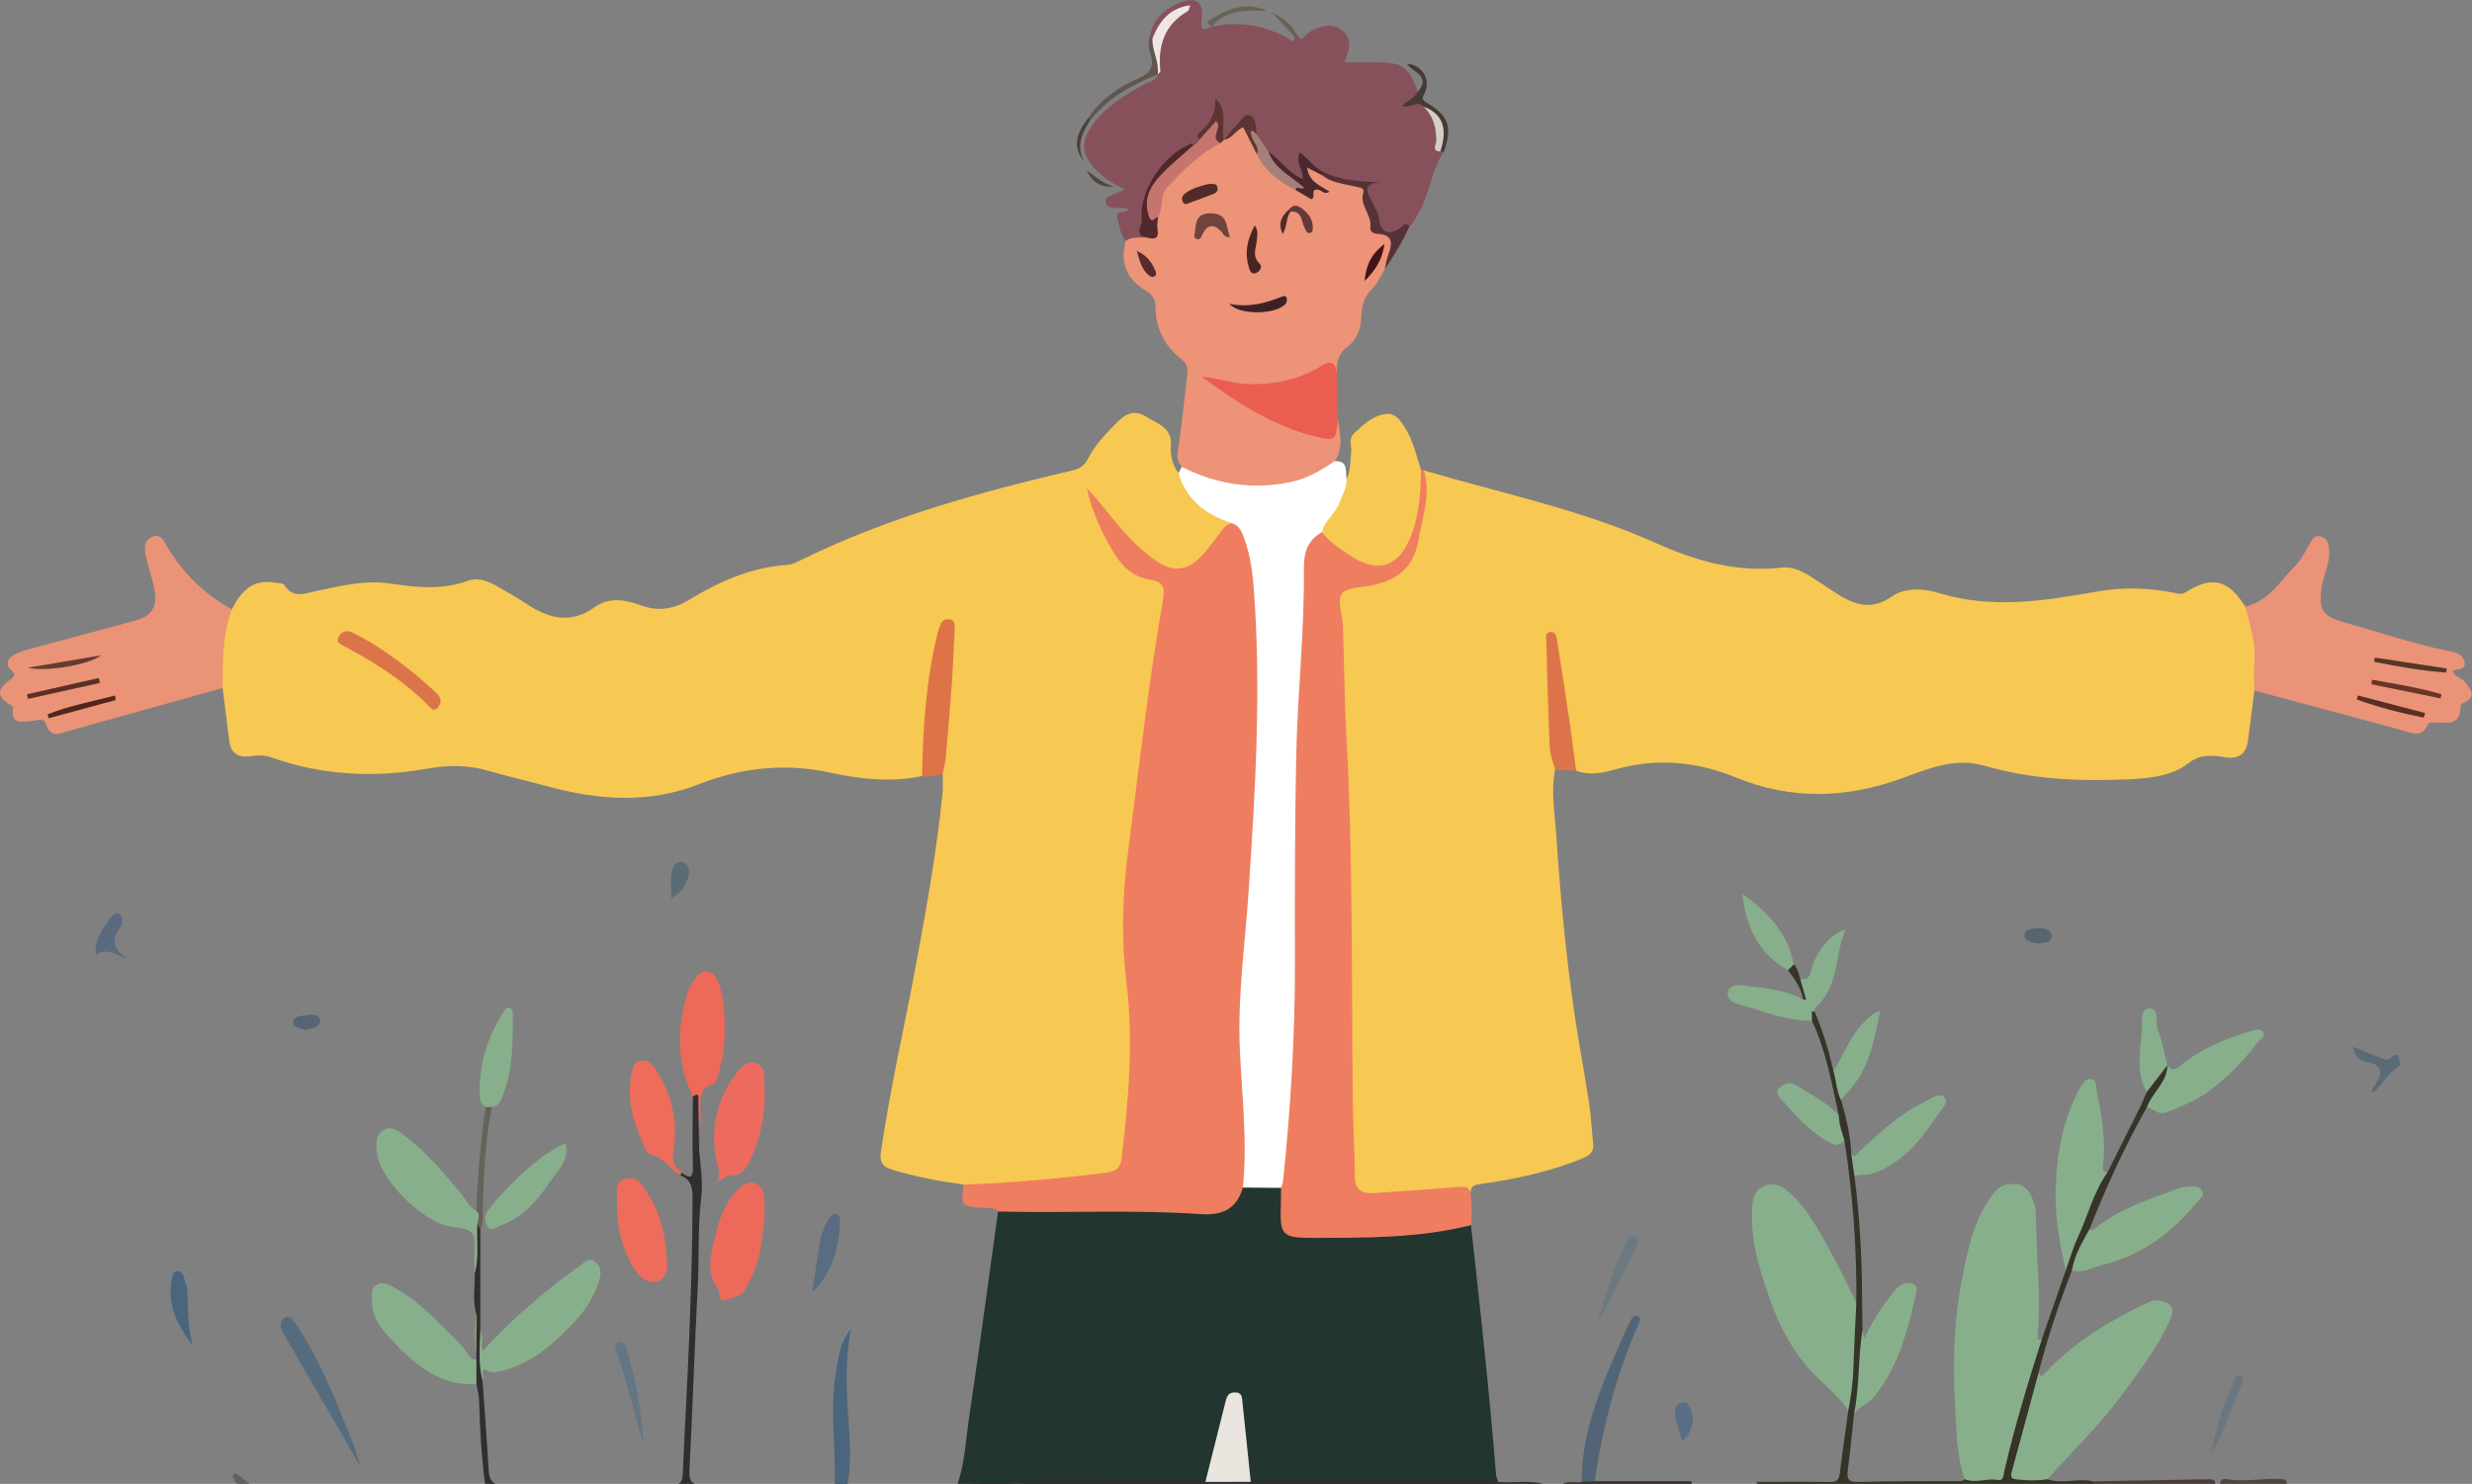 <svg xmlns="http://www.w3.org/2000/svg" width="583" height="350" viewBox="0 0 583 350" fill="none"><rect x="0" y="0" width="583" height="350" fill="#808080" stroke="none"/><g clip-path="url(#clip0_2011_37)"><path d="M227.249 279.404C221.566 278.632 215.958 277.583 210.448 275.902C207.952 275.141 207.421 273.964 207.769 271.597C209.999 256.351 213.487 241.342 216.279 226.204C218.669 213.246 220.967 200.273 222.28 187.151C222.431 185.647 222.318 184.119 222.325 182.6C221.461 181.476 221.601 180.17 221.726 178.901C222.601 170.099 222.789 161.245 223.708 152.446C223.834 151.244 224.222 149.948 223.363 148.749C222.17 149.514 222.295 150.78 222 151.836C219.564 160.551 219.516 169.56 218.734 178.476C218.594 180.085 218.805 181.778 217.476 183.06C210.205 184.578 202.875 183.799 195.849 182.26C185.081 179.902 174.797 181.081 164.837 184.973C152.844 189.658 141.009 188.714 129.021 185.45C124.39 184.188 119.707 183.117 115.096 181.786C110.365 180.42 105.649 180.425 100.856 181.284C88.282 183.537 75.898 182.917 63.805 178.591C62.166 178.004 60.535 178.199 58.938 178.394C55.826 178.774 54.358 177.445 54.022 174.445C53.569 170.386 53.01 166.34 52.496 162.287C49.985 157.271 51.17 147.193 54.681 143.714C56.773 139.575 59.53 136.493 64.792 137.43C65.584 137.57 66.779 137.525 67.08 138.007C69.117 141.264 71.906 139.967 74.565 139.415C80.193 138.247 85.924 136.793 91.602 137.595C97.949 138.491 103.978 139.303 110.283 137.003C113.919 135.676 117.234 138.366 120.404 140.107C122.042 141.006 123.586 142.085 125.18 143.07C130.161 146.149 135.09 146.926 140.23 143.227C143.613 140.789 147.464 141.429 151.035 142.747C155.129 144.258 158.735 143.746 162.401 141.538C169.573 137.215 177.088 133.788 185.653 133.246C186.878 133.169 188.108 132.492 189.256 131.93C209.581 121.969 231.246 116.04 253.164 110.902C254.883 110.5 255.828 109.673 256.555 108.257C258.341 104.77 261.04 102.011 263.787 99.281C265.668 97.41 267.801 96.731 270.121 98.184C272.777 99.848 276.451 100.784 276.145 105.025C275.972 107.453 276.509 109.628 277.937 111.594C279.059 111.951 279.528 112.933 280.019 113.847C281.911 117.384 284.56 119.999 288.466 121.312C289.657 121.712 291.423 122.077 290.639 124.162C288.536 126.83 286.594 129.63 284.196 132.045C280.483 135.784 276.699 136.288 272.178 133.306C265.608 128.975 260.729 123.066 256.83 116.312C259.01 119.901 260.456 123.875 262.483 127.569C264.581 131.393 267.315 134.33 271.732 135.639C275.336 136.708 275.93 138.092 275.281 142.465C272.69 159.931 270.372 177.437 267.919 194.923C265.779 210.184 266.17 225.472 267.698 240.75C268.806 251.815 266.991 262.677 265.541 273.562C265.185 276.232 263.203 277.416 260.614 277.806C254.58 278.717 248.509 279.324 242.432 279.814C239.748 280.031 237.054 280.111 234.366 280.388C231.958 280.638 229.424 281.125 227.254 279.399L227.249 279.404Z" fill="#F7C852"></path><path d="M366.748 181.623C365.741 186.721 366.686 191.821 367.024 196.869C367.921 210.264 369.136 223.647 371.008 236.949C372.098 244.694 373.584 252.382 374.764 260.115C375.258 263.339 375.408 266.616 375.737 269.866C375.95 271.964 374.521 272.713 372.928 273.357C365.383 276.402 357.497 278.115 349.473 279.227C348.072 279.422 346.902 279.527 346.81 281.253C339.813 281.792 332.799 282.059 325.803 282.641C320.328 283.096 318.446 281.178 318.246 275.583C317.667 259.475 317.203 243.361 317.562 227.243C317.885 212.749 317.156 198.278 316.649 183.816C316.186 170.531 315.94 157.221 314.915 143.954C314.62 140.125 315.697 138.629 319.356 137.507C320.478 137.163 321.624 136.86 322.781 136.733C329.973 135.941 332.737 131.073 334.077 124.777C335.05 120.211 335.278 115.565 335.769 110.947C354.051 116.337 372.875 120.186 390.321 128.006C399.998 132.345 409.588 135.087 420.172 133.881C422.651 133.599 424.768 134.59 426.785 135.836C428.577 136.945 430.321 138.132 432.077 139.296C436.508 142.225 440.765 144.456 446.15 140.719C449.31 138.526 453.655 138.764 457.126 139.838C469.742 143.739 482.159 141.726 494.638 139.518C500.709 138.444 506.768 138.616 512.797 139.833C513.719 140.02 514.501 140.31 515.451 139.708C521.698 135.746 525.527 136.691 529.534 143.097C531.546 144.214 531.809 146.367 532.175 148.215C533.147 153.108 533.921 158.071 531.686 162.889C531.18 166.822 530.679 170.756 530.168 174.69C529.752 177.877 527.897 179.126 524.77 178.629C524.307 178.556 523.85 178.431 523.384 178.394C520.816 178.192 518.676 178.034 516.143 180.01C512.148 183.122 506.828 183.602 501.764 183.821C490.368 184.321 479.059 183.839 468.003 180.617C461.105 178.606 454.823 181.291 448.586 183.569C435.513 188.342 422.475 188.722 409.515 183.429C400.311 179.67 391.075 178.724 381.375 181.374C378.335 182.203 374.985 183.1 371.712 181.766C370.171 180.24 370.068 178.204 369.81 176.251C368.77 168.406 367.315 160.628 365.914 152.825C366.57 161.283 366.365 169.772 367.104 178.219C367.207 179.381 367.45 180.544 366.753 181.618L366.748 181.623Z" fill="#F7C852"></path><path d="M346.917 288.98C349.097 308.592 351.24 328.209 352.841 347.88C352.886 348.445 353.157 348.992 353.325 349.549C352.59 350.323 351.618 350.238 350.693 350.23C332.353 350.083 314.011 350.623 295.681 350.153C293.959 349.659 293.907 348.135 293.686 346.781C293.03 342.74 292.646 338.664 292.28 334.588C292.157 333.226 292.205 331.808 291.175 330.679C289.722 331.321 289.837 332.634 289.529 333.686C288.344 337.727 287.416 341.838 286.334 345.907C285.921 347.466 285.672 349.159 284.041 350.081C275.99 350.737 267.924 350.013 259.87 350.398C253.227 350.715 246.557 350.101 239.924 350.902L239.643 350.957L239.36 350.922C236.376 350.418 233.396 350.46 230.389 350.777C228.848 350.94 227.144 351.549 225.813 350.083C227.603 344.898 227.788 339.421 228.592 334.073C231.006 317.991 233.138 301.866 235.381 285.756C236.428 284.317 238.022 284.4 239.515 284.372C243.016 284.31 246.517 284.235 250.005 284.797C254.914 285.591 259.772 284.307 264.676 284.247C270.768 284.172 276.792 285.009 282.866 285.092C286.66 285.144 289.812 284.567 291.531 280.758C291.767 280.236 292.268 279.861 292.754 279.524C295.821 278.368 298.883 278.226 301.928 279.599C303.759 281.525 303.243 283.985 303.296 286.25C303.366 289.198 304.824 290.521 307.623 290.571C319.195 290.776 330.76 290.804 342.204 288.676C343.792 288.381 345.411 287.787 346.912 288.973L346.917 288.98Z" fill="#23352F"></path><path d="M293.122 280.114C291.631 285.177 288.371 286.735 283.074 286.371C267.202 285.279 251.28 286.176 235.383 285.761C234.486 284.712 233.221 285.024 232.096 284.937C226.595 284.507 226.593 284.53 227.25 279.407C238.583 279.037 249.857 277.978 261.106 276.575C263.308 276.3 264.303 275.241 264.526 273.323C266.115 259.558 267.395 245.883 265.681 231.912C264.483 222.143 264.659 212.09 265.892 202.199C267.546 188.932 269.232 175.667 271.026 162.414C271.976 155.391 273.106 148.387 274.309 141.399C274.762 138.756 274.364 137.178 271.319 136.733C267.49 136.176 264.782 133.839 262.797 130.574C259.888 125.789 257.562 120.768 256.317 115.206C259.309 118.228 261.742 121.648 264.496 124.792C266.987 127.637 269.655 130.219 272.735 132.342C276.629 135.027 280.077 134.638 283.292 131.214C284.964 129.433 286.414 127.445 287.898 125.499C288.617 124.555 289.251 123.576 290.559 123.406C293.563 123.189 294.227 125.569 294.897 127.594C296.781 133.294 297.493 139.249 297.63 145.193C297.886 156.402 298.089 167.639 297.61 178.834C296.919 195.029 295.977 211.214 294.39 227.363C293.34 238.043 293.218 248.778 294.581 259.491C295.275 264.946 294.924 270.455 294.769 275.943C294.724 277.529 294.047 278.868 293.127 280.111L293.122 280.114Z" fill="#EF7D60"></path><path d="M278.709 110.103C277.937 109.084 277.501 108.2 277.741 106.669C278.691 100.565 279.27 94.405 280.014 88.269C280.197 86.77 279.881 85.716 278.553 84.672C274.672 81.617 272.539 77.504 272.539 72.543C272.539 70.485 271.725 69.484 270.049 68.447C265.521 65.645 264.16 61.861 265.498 56.828C266.3 54.598 268.257 55.217 269.891 55.052C273.549 55.587 271.399 52.472 272.269 51.253C272.757 41.642 280.054 37.499 286.97 33.048C287.251 32.866 287.539 32.696 287.822 32.519C288.088 32.316 288.374 32.149 288.672 32.002C294.428 27.613 293.328 28.475 296.232 34.007C296.558 34.627 296.863 35.253 297.229 35.853C299.209 39.634 302.444 42.052 306.117 43.998C307.656 45.556 309.292 44.275 310.585 43.92C310.327 43.763 309.59 43.66 309.079 43.209C307.967 42.222 307.122 40.946 308.127 39.589C309.089 38.288 310.204 39.574 311.207 39.937C311.74 40.129 312.219 40.491 312.728 40.776C314.923 41.927 317.331 42.404 319.701 42.999C321.861 43.541 323.262 44.717 321.831 46.955C321.072 48.141 322.187 47.689 322.38 47.874C323.004 48.471 323.4 49.175 323.545 49.98C323.969 52.35 324.761 54.176 327.414 55.107C329.153 55.717 329.168 57.69 328.442 59.363C327.843 60.742 326.933 61.986 326.607 63.487C325.63 65.046 324.908 66.874 323.615 68.103C321.551 70.066 321.157 72.409 321.032 74.981C320.902 77.654 319.952 80.189 317.865 81.712C315.642 83.333 315.226 85.306 315.256 87.684C313.519 87.025 311.981 87.387 310.315 88.206C302.311 92.15 294.844 92.752 286.61 90.367C292.26 93.569 297.773 97.34 304.022 99.755C305.333 100.262 306.623 100.824 307.967 101.239C312.73 102.71 312.951 102.638 315.479 98.796C316.043 102.173 316.905 105.57 314.79 108.764C314.229 110.952 312.359 111.844 310.598 112.663C300.767 117.232 290.93 116.49 281.149 112.446C280.064 111.996 279.1 111.32 278.704 110.108L278.709 110.103Z" fill="#ED9377"></path><path d="M346.917 288.981C334.626 292.07 322.075 291.97 309.538 291.978C302.386 291.983 301.835 291.341 302.073 284.395C302.121 282.994 302.108 281.59 302.123 280.189C300.509 275.548 302.208 270.94 302.359 266.324C302.534 260.967 303.188 255.629 303.469 250.262C304.697 226.776 303.597 203.276 304.196 179.795C304.604 163.813 306.195 147.868 306.28 131.86C306.295 128.753 307.676 126.485 310.678 125.352C312.094 124.959 313.139 125.759 314.196 126.485C315.351 127.28 316.396 128.216 317.519 129.056C324.638 134.366 329.457 132.822 332.266 124.338C333.301 121.213 333.531 117.951 333.907 114.717C334.065 113.36 333.802 111.869 335.135 110.885C335.353 110.845 335.566 110.865 335.771 110.948C337.54 116.6 335.438 121.95 334.513 127.402C333.238 134.923 328.201 137.583 321.213 138.417C315.795 139.064 315.429 139.978 316.441 145.365C316.569 146.052 316.7 146.746 316.722 147.441C316.988 156.073 317.043 164.717 317.519 173.337C319.125 202.399 318.717 231.49 319.05 260.57C319.113 266.144 319.544 271.752 319.524 277.349C319.514 280.386 320.907 281.632 323.836 281.425C330.594 280.948 337.358 280.514 344.108 279.954C345.406 279.847 346.363 279.874 346.809 281.253C347.095 283.823 347.228 286.398 346.915 288.978L346.917 288.981Z" fill="#EF7D60"></path><path d="M270.299 55.979C268.675 56.139 266.954 55.734 265.498 56.828C264.162 55.367 264.125 53.394 263.546 51.653C262.729 49.201 265.581 50.547 266.17 49.423C265.987 49.323 265.829 49.188 265.651 49.151C263.912 48.796 261.055 49.648 260.757 47.724C260.456 45.801 263.629 45.969 265.252 44.605C262.301 43.369 259.817 41.615 257.823 39.322C255.59 36.755 254.843 34.042 256.845 30.74C259.978 25.57 264.841 22.673 269.896 19.901C271.078 19.251 272.652 19.091 273.128 17.488C273.091 17.331 273.053 17.173 273.015 17.013C272.284 11.598 272.574 6.533 278.087 3.106C274.937 4.265 274.296 7.402 272.198 9.211C271.547 9.308 271.299 8.933 271.211 8.374C272.008 4.433 274.704 2.11 278.18 0.651C281.984 -0.947 283.951 0.416 283.392 4.532C282.994 7.47 283.986 7.14 285.83 6.213L285.767 6.273C292.077 4.942 298.028 5.879 303.669 8.996C304.072 9.218 305.13 10.467 305.31 8.666C305.107 8.099 305.283 7.939 305.834 8.182C306.358 8.389 306.368 9.713 307.36 8.886C307.984 8.369 308.51 7.68 309.212 7.32C311.587 6.104 314.173 5.359 316.491 7.128C319.168 9.171 318.2 11.883 317.023 14.688C319.859 14.688 322.513 14.64 325.164 14.698C330.895 14.823 332.223 15.839 334.42 21.634C334.568 23.18 333.483 23.864 332.566 24.376C333.749 23.492 335.042 23.674 336.272 24.784C339.906 27.334 339.309 31.407 339.991 35.019C340.166 35.259 340.349 35.496 340.54 35.728C337.528 40.044 337.33 45.509 334.676 49.982C333.972 51.169 333.478 52.48 332.401 53.419C331.484 53.514 331.14 54.391 330.479 54.82C328.79 55.919 325.605 55.495 324.948 53.741C323.866 50.852 322.478 48.014 322.109 44.9C321.939 43.449 322.057 43.536 320.814 43.416C318.04 43.144 315.301 42.667 312.785 41.373C310.971 40.624 309.56 39.15 307.791 38.418C306.917 39.914 308.979 41.95 307.34 42.647C305.636 43.371 304.25 41.445 302.915 40.409C301.351 39.195 300.068 37.656 298.602 36.318C297.392 34.937 296.35 33.445 295.578 31.774C294.403 28.028 294.034 27.926 291.208 30.668C290.373 31.477 289.524 32.264 288.597 32.968L288.622 32.991C287.113 33.076 287.351 31.979 287.426 31.115C287.497 30.303 287.587 29.492 287.554 28.68C287.524 27.888 287.649 27.086 287.306 25.927C287.211 29.189 284.181 30.471 283.555 33.106C283.224 33.925 282.653 34.512 281.831 34.847C273.652 38.481 270.184 43.978 270.474 52.857C270.51 53.901 270.354 54.938 270.299 55.979Z" fill="#87515B"></path><path d="M311.788 125.509C308.365 127.429 307.471 130.294 307.511 134.188C307.666 148.922 306 163.603 305.701 178.324C305.373 194.576 305.353 210.836 305.396 227.091C305.441 244.297 304.378 261.431 302.607 278.533C302.549 279.095 302.289 279.637 302.123 280.189C299.121 280.164 296.119 280.136 293.12 280.111C294.245 269.126 292.854 258.207 292.393 247.254C291.869 234.859 293.651 222.543 294.475 210.192C296.087 186.059 297.538 161.91 295.598 137.722C295.31 134.123 294.711 130.536 293.463 127.107C292.902 125.564 292.368 123.985 290.556 123.408C284.507 121.425 279.789 118.031 277.937 111.594C278.193 111.097 278.451 110.6 278.706 110.103C286.75 114.247 295.222 115.523 304.113 113.775C308.074 112.995 311.51 111.02 314.793 108.762C318.1 108.649 317.253 111.227 317.584 113.043C318.539 114.017 318.343 115.166 317.957 116.255C316.684 119.849 314.918 123.136 311.788 125.509Z" fill="white"></path><path d="M54.684 143.717C52.419 149.726 52.509 156.013 52.499 162.287C40.451 165.646 28.403 169.008 16.355 172.365C14.16 172.977 11.88 174.35 10.792 170.664C10.341 169.133 8.542 170.039 7.344 170.087C5.151 170.172 2.535 171.014 3.069 167.15C3.164 166.45 2.433 166.3 1.962 165.971C-0.629 164.162 -0.662 162.784 1.914 160.678C2.921 159.857 4.204 159.482 2.49 157.921C1.19 156.739 1.849 155.241 3.29 154.464C4.505 153.81 5.871 153.38 7.214 153.015C15.443 150.78 23.697 148.622 31.921 146.372C36.046 145.243 37.311 142.892 36.286 138.282C35.73 135.784 34.838 133.356 34.334 130.849C34.014 129.248 33.986 127.399 35.903 126.628C38.118 125.736 38.684 127.707 39.491 129.048C43.247 135.287 48.264 140.22 54.684 143.712V143.717Z" fill="#EA9377"></path><path d="M531.686 162.889C531.663 160.801 531.45 158.693 531.658 156.627C532.129 151.909 530.671 147.538 529.533 143.095C535.023 141.851 537.677 137.1 541.253 133.539C542.631 132.167 543.521 130.294 544.563 128.606C545.237 127.517 545.681 126.056 547.36 126.543C548.958 127.007 549.241 128.393 549.329 129.9C549.502 132.797 548.079 135.339 547.62 138.102C546.67 143.812 547.64 145.373 553.186 146.896C561.527 149.189 569.696 152.101 578.231 153.695C579.69 153.967 581.053 154.746 581.261 156.262C581.529 158.216 579.469 157.604 578.454 158.278C578.9 159.817 580.679 159.866 581.469 160.985C582.639 162.639 584.24 164.285 581.176 165.694C580.795 165.868 580.256 166.318 580.266 166.623C580.401 170.774 577.615 170.616 574.766 170.422C573.949 170.367 572.886 170.207 572.505 171.014C571.035 174.133 568.839 172.872 566.587 172.257C554.965 169.09 543.32 166.001 531.686 162.884V162.889Z" fill="#EA9378"></path><path d="M463.338 348.904C461.391 343.207 461.433 337.25 461.087 331.353C460.499 321.297 460.827 311.262 462.779 301.369C464.147 294.438 465.563 287.464 470.071 281.602C471.462 279.794 472.952 279.152 475.133 279.262C477.388 279.374 478.458 280.718 479.23 282.526C479.781 283.82 480.122 285.149 480.134 286.588C480.232 296.136 481.375 305.667 480.565 315.228C480.482 316.197 480.936 316.14 481.577 315.818C482.427 316.699 481.76 317.608 481.535 318.433C479.024 327.599 476.293 336.703 474.068 345.947C473.048 350.18 466.984 351.794 463.34 348.902L463.338 348.904Z" fill="#88AF8B"></path><path d="M435.903 332.72C434.019 329.907 431.441 327.607 429.055 325.371C421.555 318.343 418.157 309.381 415.288 299.973C413.775 295.012 412.938 290.042 413.233 284.849C413.364 282.579 413.822 280.673 416.138 279.757C418.383 278.868 420.245 279.667 421.913 281.178C427.06 285.841 429.917 292.045 433.177 297.96C434.858 301.012 436.267 304.214 437.798 307.348C439.013 309.876 438.279 312.523 438.261 315.124C438.224 320.111 438.56 325.122 437.532 330.062C437.307 331.143 437.55 332.502 435.908 332.72H435.903Z" fill="#88AF8B"></path><path d="M480.825 323.593C481.069 324.972 481.59 324.657 482.306 323.883C488.919 316.744 497.078 311.809 505.748 307.613C506.911 307.051 508.146 306.457 509.454 306.784C511.549 307.311 513.133 307.988 511.928 310.88C509.214 317.391 504.967 322.814 500.852 328.458C495.462 335.857 488.914 342.126 482.9 348.912C480.292 351.227 477.41 350.111 474.626 349.469C473.564 349.224 473.398 348.167 473.634 347.153C475.438 339.446 477.52 331.81 479.735 324.21C479.878 323.718 480.294 323.508 480.825 323.596V323.593Z" fill="#88AF8B"></path><path d="M311.788 125.509C312.354 122.761 314.928 121.2 315.863 118.673C316.544 116.829 317.657 115.116 317.582 113.043C318.546 110.997 318.423 108.739 318.669 106.584C318.842 105.073 317.855 103.562 319.436 102.118C321.613 100.13 323.698 98.07 326.763 97.655C329.183 97.328 330.273 99.221 331.333 100.862C333.311 103.919 334.03 107.483 335.132 110.887C335.082 116 334.759 121.065 332.97 125.941C330.093 133.776 325.009 135.524 318.128 130.854C315.842 129.303 313.464 127.804 311.788 125.511V125.509Z" fill="#F7C852"></path><path d="M480.825 323.593C478.705 331.451 476.61 339.316 474.44 347.161C474.019 348.682 474.606 348.864 475.934 348.987C478.272 349.204 480.58 349.311 482.9 348.909C486.431 350.136 490.092 348.577 493.64 349.409C494.093 350.266 493.48 350.528 492.866 350.793C467.825 350.852 442.782 350.922 417.741 350.935C416.586 350.935 415.077 351.452 414.228 349.526C420.072 349.526 425.755 349.456 431.436 349.571C433.062 349.604 433.713 349.182 433.909 347.543C434.495 342.593 435.227 337.66 435.903 332.717C436.61 329.23 437.026 325.716 437.134 322.152C437.282 317.214 437.567 312.281 437.795 307.346C437.958 294.458 436.953 281.655 434.989 268.922C432.959 267.353 432.054 265.533 433.671 263.14C432.027 255.542 430.649 247.869 427.323 240.743C426.817 240.136 426.692 239.484 427.078 238.768C427.348 238.445 427.654 238.408 427.995 238.658C429.872 243.168 431.33 247.809 432.373 252.582C434.899 254.45 434.097 257.205 434.282 259.695C435.415 263.819 436.477 267.955 436.615 272.264C437.71 273.82 438.88 275.368 437.342 277.301C438.552 286.66 439.108 296.061 439.148 305.498C439.161 308.235 439.211 310.972 439.244 313.712C440.013 317.421 439.667 321.115 439.374 324.857C439.138 327.872 438.865 330.764 437.274 333.396C436.795 337.782 436.392 342.178 435.806 346.549C435.525 348.65 435.705 349.641 438.334 349.559C446.014 349.316 453.702 349.396 461.388 349.356C462.079 349.354 462.796 349.519 463.337 348.902C465.958 349.976 468.637 348.567 471.313 349.102C472.521 349.344 472.501 347.853 472.691 347.024C475.132 336.473 478.289 326.128 481.574 315.818C483.449 310.42 485.323 305.025 487.197 299.628C487.295 292.063 491.763 285.943 494.031 279.095C494.522 277.616 495.74 277.017 497.048 276.505C499.629 271.352 502.22 266.204 504.781 261.042C505.34 259.913 505.791 258.731 506.289 257.575C507.084 254.84 507.823 252.063 511.153 251.276V251.283C512.035 254.618 510.03 258.726 506.334 261.159C501.087 270.37 496.73 279.996 492.823 289.837C492.605 293.619 490.884 296.768 488.638 299.695C485.584 307.516 482.907 315.458 480.82 323.591L480.825 323.593Z" fill="#363329"></path><path d="M225.816 350.088C229.399 349.931 232.98 349.738 236.563 349.636C237.651 349.604 239.001 349.271 239.362 350.925C234.862 351.941 230.296 351.29 225.773 351.307C202.156 351.407 178.536 351.354 154.916 351.319C138.839 351.297 122.759 351.22 106.682 351.17C103.918 351.162 101.154 351.17 98.373 350.46H114.472C113.498 343.437 113.187 336.853 112.997 330.257C112.961 329.003 112.583 327.759 112.363 326.51C111.042 324.56 110.571 322.611 112.358 320.658C112.352 320.244 112.347 319.827 112.342 319.412C112.067 316.355 111.886 313.298 112.448 310.251C111.325 307.024 112.057 303.702 111.944 300.425C112.515 296.493 111.764 292.522 112.312 288.588C113.756 288.274 113.555 289.1 113.282 289.977C113.282 297.89 113.287 305.802 113.287 313.715C113.976 317.689 113.483 321.71 113.801 325.699C114.289 332.679 114.851 339.653 115.229 346.639C115.377 349.364 116.317 350.41 119.249 350.368C132.241 350.178 145.239 350.171 158.234 350.258C160.434 350.273 160.958 349.631 161.041 347.553C161.477 336.613 162.161 325.684 162.577 314.741C162.985 303.974 163.321 293.201 163.336 282.419C163.341 279.649 162.712 278.043 160.204 277.137C160.67 277.184 160.838 276.984 160.707 276.535C162.559 277.951 163.514 278.128 163.419 275.168C163.241 269.674 163.388 264.169 163.401 258.666C163.564 258.252 163.649 257.627 164.158 257.642C165.233 257.677 164.947 258.604 164.945 259.216C164.925 263.187 165.077 267.161 164.872 271.132C165.235 274.914 165.797 279.055 165.381 282.444C164.511 289.532 164.925 296.563 164.551 303.599C163.784 317.966 163.361 332.35 162.594 346.716C162.429 349.798 163.409 350.325 166.285 350.26C176.469 350.036 186.66 350.128 196.851 350.101C197.879 349.436 198.898 349.381 199.913 350.128C208.548 350.116 217.186 350.101 225.821 350.088H225.816Z" fill="#302E30"></path><path d="M497.05 276.507C493.723 281.178 492.425 286.775 490.037 291.875C488.874 294.36 488.13 297.04 487.198 299.63C485.774 293.311 484.589 286.982 484.807 280.443C485.083 272.241 486.396 264.314 490.337 257.003C490.926 255.911 491.733 254.398 493.024 254.48C494.662 254.585 494.292 256.483 494.522 257.58C495.71 263.257 496.68 268.979 495.97 274.819C495.858 275.755 495.88 276.457 497.05 276.51V276.507Z" fill="#88AF8B"></path><path d="M113.798 325.698C112.796 321.74 113.127 317.721 113.285 313.712C114.102 315.228 113.362 316.949 113.891 318.588C120.842 311 128.54 304.383 136.857 298.479C137.922 297.725 139.02 296.423 140.548 297.792C141.886 298.991 141.768 300.425 141.327 301.971C139.666 307.79 135.569 312.001 131.359 315.885C127.743 319.219 123.539 322.039 118.57 323.311C117.074 323.693 115.628 324 114.217 322.879C113.455 323.65 114.199 324.779 113.801 325.698H113.798Z" fill="#88AF8B"></path><path d="M315.481 98.791C315.113 103.717 315.03 104.074 310.628 103.047C300.379 100.657 291.766 95.002 283.425 88.851C287.081 89.093 290.411 90.424 294.054 90.569C300.457 90.824 306.368 89.555 311.793 86.236C313.865 84.967 314.822 85.479 315.258 87.677C315.334 91.381 315.409 95.085 315.484 98.789L315.481 98.791Z" fill="#EB5D51"></path><path d="M112.355 320.661C112.355 322.611 112.358 324.562 112.36 326.513C103.402 326.887 97.453 321.607 91.953 315.605C89.74 313.19 87.753 310.538 87.723 307.016C87.71 305.547 87.272 303.884 88.996 302.967C90.467 302.188 91.69 303.047 92.922 303.689C97.435 306.037 100.986 309.559 104.577 313.055C106.74 315.163 108.985 317.169 110.586 319.774C110.942 320.353 111.543 320.81 112.358 320.661H112.355Z" fill="#88AF8B"></path><path d="M112.598 288.633C112.322 292.562 113.064 296.546 111.939 300.427C111.912 299.031 111.806 297.632 111.866 296.241C112.12 290.367 112.172 290.109 106.391 289.348C100.142 288.526 89.495 278.518 88.846 271.544C88.675 269.708 88.607 267.943 90.184 266.759C91.943 265.435 93.634 266.514 95.007 267.543C100.362 271.559 104.692 276.602 108.879 281.76C109.977 283.113 110.724 284.754 112.358 285.621C114.3 286.48 113.423 287.559 112.596 288.633H112.598Z" fill="#88AF8B"></path><path d="M488.646 299.698C489.197 296.056 491.129 292.997 492.831 289.84C493.262 290.324 493.703 290.07 494.056 289.782C499.709 285.182 506.53 282.984 513.226 280.536C514.09 280.221 515.012 279.962 515.924 279.907C517.185 279.832 518.708 279.594 519.397 280.963C519.989 282.135 518.688 282.856 518.084 283.601C512.198 290.851 504.999 296.129 495.742 298.394C493.39 298.969 491.219 300.357 488.646 299.698Z" fill="#88AF8B"></path><path d="M164.869 271.132C164.822 267.336 164.809 263.537 164.692 259.741C164.674 259.171 165.185 257.363 163.399 258.669C160.281 252.115 159.617 245.299 161.118 238.231C161.629 235.825 162.065 233.42 163.564 231.365C164.408 230.208 165.273 228.904 166.874 229.179C168.375 229.436 169.117 230.763 169.6 232.131C170.545 234.804 170.763 237.594 170.896 240.396C171.101 244.74 170.738 249.026 169.473 253.202C169.207 254.078 168.889 255.432 168.285 255.632C164.213 256.973 165.298 260.26 165.188 263.12C165.085 265.79 164.975 268.46 164.867 271.132H164.869Z" fill="#ED6959"></path><path d="M180.293 287.072C179.789 291.92 179.463 297.535 176.539 302.562C176.246 303.067 175.983 303.594 175.735 304.123C174.913 305.867 173.086 305.892 171.615 306.484C168.931 307.568 170.006 304.76 169.342 303.939C166.436 300.352 167.613 296.133 168.535 292.172C169.435 288.311 170.578 284.452 173.317 281.37C174.564 279.964 175.968 278.433 178.1 279.152C180.318 279.899 180.205 282.002 180.288 283.875C180.323 284.692 180.293 285.513 180.293 287.069V287.072Z" fill="#ED6A5B"></path><path d="M169.002 279.08C170.172 277.227 169.345 275.513 168.976 273.707C167.378 265.837 169.207 258.731 174.216 252.47C175.253 251.174 176.604 250.06 178.463 250.859C180.127 251.576 180.225 253.149 180.305 254.71C180.639 261.207 179.802 267.491 177.035 273.45C176.118 275.428 175.071 277.224 172.525 277.252C171.101 277.267 170.199 278.156 169.002 279.082V279.08Z" fill="#ED6B5E"></path><path d="M506.34 261.161C507.568 257.687 511.106 255.329 511.159 251.286C512.078 252.247 512.712 252.637 514.093 251.478C518.987 247.377 524.818 244.989 530.899 243.188C531.904 242.891 533.122 242.416 533.766 243.488C534.387 244.524 533.077 245.021 532.553 245.716C529.258 250.072 525.547 253.946 521.117 257.265C517.964 259.625 514.454 260.919 510.951 262.368C509.214 263.087 507.871 261.613 506.342 261.161H506.34Z" fill="#88AF8B"></path><path d="M437.271 333.396C438.569 326.897 438.211 320.236 439.239 313.712C439.374 314.262 439.507 314.809 439.727 315.713C441.486 311.756 443.639 308.427 446.13 305.312C447.009 304.213 447.874 303.027 449.344 302.717C451.041 302.36 452.336 302.96 451.918 304.883C450.051 313.442 447.866 321.859 442.353 329.045C440.902 330.936 438.692 331.648 437.271 333.396Z" fill="#88AF8B"></path><path d="M145.497 284.24C145.875 282.286 144.354 279.009 147.394 278.063C150.659 277.046 151.984 280.308 153.338 282.494C156.242 287.189 157.016 292.544 157.392 297.929C157.517 299.735 156.896 301.751 155.034 302.22C153.014 302.732 151.09 301.638 149.937 299.845C146.955 295.204 145.532 290.077 145.494 284.24H145.497Z" fill="#ED6C5C"></path><path d="M294.974 349.524C314.424 349.531 333.875 349.539 353.325 349.549C356.75 349.839 360.238 349.184 363.634 349.893C363.644 350.306 363.656 350.72 363.666 351.132C360.692 351.132 357.717 351.102 354.743 351.137C338.488 351.327 322.225 351.417 305.977 351.352C287.652 351.277 269.322 351.622 250.997 351.167C247.306 351.075 243.582 352.354 239.921 350.908C241.244 349.354 243.074 349.646 244.788 349.639C257.951 349.589 271.114 349.569 284.277 349.536C287.838 347.521 291.403 347.493 294.969 349.524H294.974Z" fill="#302E30"></path><path d="M217.479 183.062C217.64 171.748 218.394 160.496 221.11 149.456C221.278 148.777 221.534 148.12 221.764 147.458C222.118 146.446 222.827 145.929 223.909 146.059C225.217 146.214 225.217 147.251 225.172 148.18C224.947 152.835 224.736 157.491 224.408 162.139C224.024 167.592 223.553 173.039 223.06 178.484C222.934 179.865 222.576 181.226 222.325 182.6C220.732 182.975 219.136 183.332 217.479 183.062Z" fill="#DE7347"></path><path d="M160.201 277.137C158.034 275.496 156.493 273.048 153.553 272.374C152.553 272.144 152.163 270.865 151.732 269.908C149.404 264.741 147.78 259.436 148.862 253.679C149.138 252.213 149.318 250.417 151.185 250.174C152.852 249.96 154.004 251.218 154.826 252.52C158.447 258.257 159.946 264.588 158.818 271.217C158.39 273.742 158.911 275.171 160.71 276.535C160.537 276.735 160.369 276.934 160.201 277.137Z" fill="#ED6D5A"></path><path d="M437.34 277.304C437.097 275.626 436.856 273.945 436.613 272.266C437.58 273.113 437.901 272.217 438.477 271.67C443.223 267.176 448.027 262.735 453.986 259.828C455.419 259.129 457.411 257.71 458.459 258.714C459.812 260.015 457.865 261.661 457.058 262.868C453.207 268.615 449.042 274.06 442.141 276.622C440.512 277.227 438.923 276.992 437.34 277.304Z" fill="#88AF8B"></path><path d="M133.387 269.713C134.369 273.989 131.149 276.507 129.405 279.142C126.699 283.226 123.258 287.087 118.322 288.965C117.186 289.397 115.926 290.694 114.936 289.253C114.167 288.134 114.215 286.563 115.204 285.336C116.37 283.893 117.497 282.399 118.803 281.088C123.135 276.727 127.44 272.308 133.387 269.716V269.713Z" fill="#88AF8B"></path><path d="M366.748 181.623C366.312 179.83 365.573 178.049 365.49 176.238C365.114 167.996 364.901 159.746 364.693 151.499C364.671 150.588 364.199 149.054 365.798 149.069C367.106 149.081 367.141 150.618 367.292 151.527C368.369 158.038 369.341 164.567 370.296 171.098C370.815 174.647 371.238 178.212 371.702 181.768C370.048 181.721 368.397 181.671 366.743 181.623H366.748Z" fill="#DD7449"></path><path d="M114.543 261.104C113.375 260.442 113.17 259.358 113.132 258.134C112.924 251.186 114.921 244.864 118.545 239C118.905 238.413 119.269 237.614 120.048 237.728C120.877 237.848 120.943 238.727 120.945 239.407C120.99 246.245 120.98 253.077 118.086 259.508C117.657 260.457 117.061 261.022 116.021 261.101C115.528 261.486 115.034 261.511 114.54 261.104H114.543Z" fill="#88AF8B"></path><path d="M373.065 349.513C372.98 337.272 377.849 326.425 382.672 315.568C383.286 314.187 383.863 312.783 384.567 311.447C384.92 310.777 385.434 309.816 386.421 310.518C387.113 311.01 386.669 311.799 386.391 312.433C381.224 324.145 377.992 336.393 376.16 349.029C376.142 349.141 376.165 349.261 376.17 349.379C375.178 350.413 374.14 350.363 373.065 349.516V349.513Z" fill="#526577"></path><path d="M199.906 350.128C198.886 350.118 197.864 350.111 196.844 350.101C197.157 341.484 195.701 332.852 197.052 324.247C197.638 320.506 197.984 316.672 200.7 313.545C199.342 320.513 199.56 327.494 200.066 334.445C200.45 339.695 200.8 344.906 199.906 350.126V350.128Z" fill="#4B657E"></path><path d="M85.077 346.06C79.053 335.415 72.741 324.825 66.606 314.132C65.815 312.751 66.158 311.312 67.225 310.763C68.378 310.171 69.3 311.532 69.927 312.486C75.467 320.903 79.191 330.197 82.889 339.496C83.741 341.636 84.353 343.869 85.074 346.06H85.077Z" fill="#556C7E"></path><path d="M433.669 263.142C433.721 265.158 434.39 267.034 434.987 268.924C434.067 270.068 433.155 270.343 431.676 269.581C426.855 267.104 423.518 263.027 419.979 259.166C419.283 258.404 418.669 257.33 419.826 256.414C421.004 255.479 422.302 255.135 423.715 256.049C427.141 258.264 430.915 259.99 433.669 263.14V263.142Z" fill="#88AF8B"></path><path d="M427.321 238.478C427.321 239.235 427.321 239.989 427.321 240.746C421.215 240.923 415.712 238.36 409.984 236.862C408.686 236.522 407.094 235.61 407.52 233.944C407.934 232.321 409.726 232.276 411.079 232.446C415.925 233.06 420.856 233.403 425.292 235.788C425.577 235.57 425.893 235.513 426.239 235.613C427.286 236.31 428.213 237.054 427.321 238.478Z" fill="#88AF8B"></path><path d="M434.28 259.698C433.1 257.473 433.122 254.925 432.37 252.585C434.979 248.793 436.304 244.198 439.793 240.941C440.722 240.071 441.481 239.052 443.423 238.396C441.975 245.819 440.65 252.725 435.335 258.057C434.816 258.577 434.37 258.981 434.28 259.701V259.698Z" fill="#88AF8B"></path><path d="M421.695 228.822C414.621 224.88 411.707 218.504 410.96 210.831C416.857 215.065 421.63 220.065 423.053 227.463C422.815 228.13 422.49 228.707 421.695 228.822Z" fill="#88AF8B"></path><path d="M427.321 238.478C427.374 237.337 426.379 236.735 425.956 235.838C425.728 234.117 423.768 232.878 424.565 230.873C427.036 231.412 426.915 229.324 427.387 227.993C428.842 223.872 431.844 220.253 435.222 219.244C432.641 225.538 433.761 232.788 428.121 237.641C427.928 237.806 428.031 238.313 427.996 238.66C427.785 238.551 427.559 238.491 427.321 238.478Z" fill="#88AF8B"></path><path d="M511.158 251.278C509.537 253.379 507.916 255.477 506.295 257.578C503.704 253.019 504.721 248.094 505.16 243.338C505.33 241.483 504.526 238.031 506.786 237.871C509.477 237.684 508.189 241.17 508.903 242.936C509.976 245.589 510.437 248.484 511.158 251.276V251.278Z" fill="#88AF8B"></path><path d="M191.604 304.748C192.195 300.754 192.737 296.753 193.403 292.774C193.731 290.821 194.546 289.01 195.613 287.327C196.009 286.702 196.528 286.2 197.317 286.423C197.949 286.603 198.174 287.237 198.147 287.814C197.848 294.148 196.453 300.087 191.604 304.751V304.748Z" fill="#596C81"></path><path d="M312.485 40.731C316.479 42.632 320.789 42.777 325.505 43.039C321.318 43.229 322.403 45.457 323.458 47.355C324.315 48.896 325.104 50.325 325.355 52.15C325.736 54.913 327.825 55.56 330.178 53.781C330.93 53.212 331.431 52.23 332.399 53.419C330.795 56.961 328.775 60.263 326.605 63.482C326.831 62.471 326.966 61.424 327.304 60.45C328.206 57.833 329.031 55.365 324.781 55.153C324.022 55.115 323.012 54.593 323.167 53.634C323.643 50.692 320.571 48.539 321.528 45.447C321.914 44.203 320.483 44.24 319.621 44.008C316.963 43.294 314.086 43.209 311.823 41.34C311.944 41.031 312.162 40.826 312.48 40.728L312.485 40.731Z" fill="#563238"></path><path d="M492.868 350.793C493.126 350.331 493.384 349.871 493.642 349.409C502.646 349.247 511.649 349.084 520.655 348.917C521.492 348.902 522.444 348.815 522.449 349.986C522.457 351.257 521.349 350.975 520.625 350.968C515.137 350.92 509.65 350.793 504.159 350.748C500.396 350.715 496.632 350.775 492.868 350.793Z" fill="#4C3D3B"></path><path d="M45.382 317.264C41.854 312.661 39.346 307.711 40.508 301.646C40.661 300.845 40.771 299.89 41.776 299.803C42.756 299.718 43.164 300.605 43.4 301.372C43.773 302.585 44.232 303.842 44.242 305.083C44.279 309.147 44.405 313.185 45.382 317.264Z" fill="#4A667F"></path><path d="M151.776 340.812C149.697 333.553 147.86 326.225 145.529 319.03C145.289 318.283 144.422 317.156 145.853 316.679C147.015 316.29 147.469 317.156 147.772 318.155C150.01 325.541 151.3 333.089 151.776 340.814V340.812Z" fill="#627685"></path><path d="M376.546 311.996C378.851 305.712 380.387 299.166 383.487 293.194C383.901 292.397 384.221 291.228 385.397 291.593C386.649 291.983 386.261 293.087 385.878 293.938C383.104 300.12 380.184 306.232 376.543 311.996H376.546Z" fill="#6A7A80"></path><path d="M373.065 349.514C374.1 349.469 375.135 349.421 376.17 349.376C383.76 349.376 391.348 349.376 398.938 349.376C398.938 349.811 398.935 350.246 398.933 350.68H367.663C369.51 348.795 371.472 350.026 373.065 349.511V349.514Z" fill="#383131"></path><path d="M30.265 226.092C27.428 225.467 25.406 223.262 22.572 225.27C22.218 221.536 24.253 219.088 26.032 216.556C26.506 215.884 27.17 215.244 28.089 215.597C29.109 215.989 28.723 216.933 28.693 217.705C28.683 217.937 28.731 218.232 28.611 218.389C26.343 221.391 26.233 224.014 30.262 226.089L30.265 226.092Z" fill="#5A6B7E"></path><path d="M554.877 246.9C557.348 247.884 559.26 248.668 561.19 249.408C562.132 249.77 563.119 250.412 564.039 249.355C564.608 248.703 565.449 248.513 565.635 249.36C565.788 250.067 566.617 251.166 565.48 251.793C562.944 253.191 561.906 256.029 559.633 257.737C559.025 256.96 559.781 256.456 560.059 256.036C561.914 253.211 562.204 251.156 558.015 250.439C556.571 250.192 555.359 249.138 554.88 246.9H554.877Z" fill="#5B6B75"></path><path d="M114.543 261.104C115.036 261.104 115.53 261.104 116.024 261.102C114.377 269.057 114.107 277.132 113.851 285.211C113.801 286.815 114.079 288.463 113.277 289.979C113.049 289.532 112.824 289.083 112.596 288.636C112.731 287.614 113.4 286.553 112.36 285.624C112.653 277.414 113.35 269.239 114.543 261.107V261.104Z" fill="#65635B"></path><path d="M521.3 343.302C522.595 337.408 524.041 331.573 526.727 326.136C527.066 325.451 527.233 324.295 528.253 324.54C529.373 324.81 528.952 325.941 528.674 326.583C526.264 332.173 524.477 338.04 521.297 343.302H521.3Z" fill="#6A7781"></path><path d="M340.54 35.73C340.257 35.73 339.976 35.73 339.693 35.73C339.324 35.104 339.279 34.422 339.417 33.732C340.164 30.046 338.856 27.233 335.779 25.165C334.22 23.442 332.546 25.812 330.712 24.941C331.927 23.712 333.594 23.095 334.42 21.634C337.59 17.777 333.067 17.043 331.779 15.023C335.313 15.245 337.51 18.602 336.042 21.881C335.581 22.913 334.992 23.337 336.413 24.184C341.732 27.348 342.579 29.951 340.54 35.73Z" fill="#463A35"></path><path d="M534.345 350.972C531.23 350.972 528.118 350.98 525.003 350.967C524.321 350.965 523.484 351.035 523.575 349.981C523.645 349.161 524.211 348.717 525.023 348.864C529.253 349.628 533.475 348.667 537.7 348.844C538.544 348.879 539.409 348.884 539.319 350.093C539.226 351.354 538.221 351.032 537.484 351.067C536.439 351.117 535.39 351.079 534.342 351.079V350.975L534.345 350.972Z" fill="#4E4643"></path><path d="M271.211 8.374C271.402 8.626 271.592 8.878 271.783 9.128C273.674 11.703 273.476 14.59 273.058 17.515L273.128 17.488C266.884 20.035 261.07 23.2 256.893 28.719C256.62 28.355 256.602 27.978 256.845 27.59C259.712 23.265 263.892 20.502 268.5 18.484C271.284 17.268 272.264 15.707 271.352 12.854C270.885 11.396 270.785 9.882 271.211 8.374Z" fill="#62554E"></path><path d="M396.74 340.045C396.066 337.725 395.442 335.986 395.077 334.195C394.781 332.744 395.202 331.111 396.735 330.819C398.264 330.526 398.738 332.21 399.033 333.381C399.642 335.794 398.818 337.845 396.74 340.047V340.045Z" fill="#586E87"></path><path d="M158.319 211.875C158.319 209.665 158.091 207.731 158.399 205.888C158.605 204.654 159.394 202.948 161.036 203.388C162.587 203.803 162.75 205.481 162.306 206.89C161.685 208.86 160.655 210.606 158.322 211.875H158.319Z" fill="#5C6C77"></path><path d="M481.028 222.56C479.129 222.545 477.385 221.811 477.455 220.545C477.545 218.899 479.625 219.101 480.961 218.946C482.341 218.786 483.945 219.681 483.91 220.765C483.86 222.343 481.99 222.348 481.028 222.56Z" fill="#586470"></path><path d="M72.287 242.866C70.738 242.791 68.934 242.192 69.14 241.08C69.46 239.332 71.656 239.679 73.096 239.395C74.114 239.195 75.665 239.837 75.552 240.733C75.339 242.427 73.522 242.544 72.289 242.866H72.287Z" fill="#566476"></path><path d="M285.83 6.213C284.558 5.489 284.455 5.334 285.49 4.657C289.569 1.99 293.879 0.376 298.841 2.497C294.11 2.549 289.243 2.102 285.768 6.273L285.83 6.213Z" fill="#6C6155"></path><path d="M424.565 230.875C425.028 232.529 425.492 234.185 425.955 235.838L425.627 235.743L425.289 235.788C424.818 233.093 423.277 230.948 421.696 228.822C422.149 228.37 422.6 227.915 423.054 227.463C423.981 228.415 424.216 229.671 424.562 230.878L424.565 230.875Z" fill="#363329"></path><path d="M59.014 350.141C59.074 351.112 58.873 351.739 58.157 351.614C56.378 351.302 55.724 349.704 54.904 348.385C54.706 348.068 55.338 347.316 55.681 347.543C56.922 348.36 58.039 349.361 59.014 350.141Z" fill="#65625E"></path><path d="M256.845 27.591C256.86 27.968 256.878 28.343 256.893 28.72C254.986 31.66 253.806 34.714 255.725 38.256C253.079 34.754 253.475 31.849 256.845 27.593V27.591Z" fill="#4C3E39"></path><path d="M256.259 40.129C258.076 41.38 259.62 43.016 262.682 44.08C258.798 44.163 257.339 42.409 256.259 40.129Z" fill="#524740"></path><path d="M305.311 8.663C303.757 6.987 302.201 5.311 299.936 2.869C303.01 4.435 304.679 6.016 305.834 8.179C305.661 8.341 305.486 8.501 305.311 8.663Z" fill="#676152"></path><path d="M112.445 310.253C112.41 313.308 112.375 316.362 112.34 319.414C111.731 316.352 111.483 313.295 112.445 310.253Z" fill="#889869"></path><path d="M103.885 165.743C103.667 166.101 103.434 166.852 102.926 167.235C102.204 167.779 101.633 167.057 101.162 166.575C95.363 160.658 88.46 156.3 81.2 152.433C80.296 151.951 79.055 151.504 79.922 150.113C80.709 148.854 81.799 148.555 83.243 149.264C88.317 151.759 92.877 155.013 97.265 158.52C99.089 159.976 100.823 161.547 102.56 163.111C103.241 163.725 104.011 164.352 103.885 165.741V165.743Z" fill="#DB744B"></path><path d="M294.974 349.523C291.411 349.528 287.845 349.533 284.282 349.536C285.863 343.244 287.444 336.953 289.02 330.659C289.313 329.487 289.619 328.453 291.198 328.428C293.012 328.398 292.907 329.722 293.025 330.811C293.704 337.045 294.33 343.284 294.974 349.523Z" fill="#EAE6DF"></path><path d="M281.472 34.244C282.171 34.02 282.622 33.535 282.916 32.883C283.106 30.708 285.123 29.821 286.309 28.4C287.346 27.158 287.664 28.64 287.825 29.456C288.1 30.87 286.82 32.326 287.912 33.732C282.825 36.235 278.989 40.229 275.208 44.29C273.381 46.253 274.456 49.075 273.138 51.188C272.542 51.531 272.855 52.712 271.933 52.654C271.043 52.599 270.572 51.943 270.311 51.081C269.449 48.209 270.096 45.534 271.604 43.118C274.025 39.247 277.714 36.684 281.472 34.244Z" fill="#C5746E"></path><path d="M312.484 40.731C312.266 40.936 312.046 41.141 311.828 41.343C310.733 40.786 309.638 40.229 308.277 39.535C308.673 42.901 311.387 43.766 313.542 45.187C312.379 46.111 311.67 44.77 310.738 44.725C308.864 44.63 310.51 46.56 309.244 46.985C308.102 46.318 306.826 45.574 305.548 44.83C305.486 44.158 305.578 43.588 304.679 43.141C302.797 42.207 301.399 40.589 300.028 39.022C299.224 38.103 298.139 37.154 299.134 35.706C301.963 37.696 303.849 40.838 307.23 42.242C307.468 40.171 305.436 38.401 306.548 35.993C308.698 37.446 310.054 39.807 312.484 40.726V40.731Z" fill="#4A282D"></path><path d="M281.473 34.244C278.819 36.65 275.985 38.89 273.56 41.505C271.136 44.12 269.65 47.222 270.956 51.011C271.628 52.959 272.409 51.231 273.139 51.186C273.073 52.1 272.815 53.052 272.978 53.923C273.454 56.493 272.134 56.516 270.299 55.977C267.335 55.385 269.427 53.099 269.292 51.918C268.513 45.079 274.326 36.482 280.992 33.832C281.084 33.795 281.31 34.097 281.473 34.242V34.244Z" fill="#50282B"></path><path d="M299.134 35.711C300.557 39.872 304.596 41.545 307.546 44.25C306.922 45.047 305.884 43.506 305.548 44.832C301.674 42.894 298.327 40.391 296.412 36.357C296.412 34.674 295.189 33.468 294.678 31.986C294.45 31.325 294.225 30.478 295.009 30.203C296.292 29.753 295.763 31.27 296.332 31.659C297.267 33.011 298.201 34.362 299.136 35.713L299.134 35.711Z" fill="#A67F7A"></path><path d="M289.907 71.659C294.207 72.553 298.191 71.647 302.08 70.066C302.632 69.841 303.238 69.584 303.461 70.381C303.564 70.75 303.471 71.322 303.233 71.617C301.128 74.21 292.38 74.454 289.907 71.659Z" fill="#3C2225"></path><path d="M290.085 55.976C288.509 55.941 288.474 55.042 288.018 54.57C286.214 52.697 284.628 52.952 283.565 55.332C283.317 55.889 283.139 56.508 282.443 56.408C281.42 56.259 281.703 55.464 281.791 54.777C282.084 52.46 282.092 50.249 285.62 50.324C289.767 50.411 289.078 53.474 290.083 55.979L290.085 55.976Z" fill="#71433D"></path><path d="M287.912 33.733C285.018 32.534 288.479 30.121 286.79 28.565C285.512 29.989 284.214 31.437 282.916 32.883C281.816 32.027 282.723 31.402 283.259 30.928C285.444 28.992 286.825 26.694 286.617 23.168C289.935 26.345 287.83 29.936 288.619 32.988C288.383 33.236 288.148 33.485 287.912 33.733Z" fill="#5D3432"></path><path d="M285.069 43.398C285.991 43.438 286.943 43.126 287.143 44.293C287.329 45.367 286.459 45.634 285.718 45.924C284.116 46.546 282.498 47.123 280.886 47.724C280.162 47.994 279.35 48.624 278.874 47.457C278.506 46.551 279.067 45.914 279.766 45.427C281.408 44.283 283.309 43.826 285.069 43.398Z" fill="#522B29"></path><path d="M295.951 53.159C296.816 54.6 296.498 55.624 296.407 56.653C296.245 58.519 295.217 60.42 297.064 62.181C297.786 62.868 297.209 64.007 296.232 64.401C295.172 64.831 294.784 63.922 294.548 63.152C293.523 59.795 294.017 56.631 295.951 53.159Z" fill="#482522"></path><path d="M296.33 31.657C295.997 31.377 295.641 30.838 295.335 30.868C294.681 30.927 295.047 31.512 295.1 31.882C295.328 33.433 297.139 34.524 296.41 36.357C295.373 34.304 294.335 32.251 293.213 30.028C291.479 30.553 290.654 32.803 288.594 32.968C289.499 31.929 290.336 30.823 291.323 29.871C292.386 28.847 293.411 26.719 294.601 27.139C296.185 27.695 296.287 29.911 296.327 31.659L296.33 31.657Z" fill="#5D3432"></path><path d="M303.925 49.49C305.315 47.709 306.571 48.756 307.728 49.745C309.122 50.939 309.803 52.502 309.575 54.358C309.545 54.6 309.144 54.985 308.916 54.982C308.067 54.977 307.934 54.246 307.621 53.621C306.866 52.123 307.097 49.712 304.376 49.917C303.857 50.159 303.707 50.017 303.922 49.488L303.925 49.49Z" fill="#63393E"></path><path d="M326.51 57.575C325.989 61.287 324.367 63.789 321.822 66.275C322.172 62.645 323.328 59.91 326.51 57.575Z" fill="#421419"></path><path d="M268.114 59.221C270.229 60.075 271.534 61.636 272.359 63.597C272.562 64.079 272.97 64.743 272.316 65.153C271.777 65.49 271.181 65.208 270.737 64.791C269.164 63.305 268.715 61.259 268.114 59.224V59.221Z" fill="#59292F"></path><path d="M304.378 49.917C303.176 51.471 303.627 53.581 302.494 55.19C301.417 52.912 302.081 51.064 303.925 49.49C304.04 49.67 304.191 49.812 304.378 49.917Z" fill="#502B2F"></path><path d="M273.058 17.515C273.391 14.605 271.742 11.995 271.782 9.13C273.361 5.087 275.709 1.937 280.693 1.243C280.428 1.967 280.405 2.459 280.174 2.591C274.619 5.783 273.043 10.756 273.664 16.763C273.687 16.99 273.271 17.265 273.058 17.515Z" fill="#EFE6E3"></path><path d="M335.778 25.166C340.224 26.817 341.497 30.256 339.692 35.731C337.545 35.686 338.718 34.087 338.73 33.315C338.78 30.186 338.069 27.413 335.776 25.166H335.778Z" fill="#D4CEC9"></path><path d="M6.354 163.758C12.005 162.479 17.658 161.198 23.308 159.919C23.401 160.306 23.496 160.693 23.589 161.08C17.931 162.334 12.273 163.59 6.615 164.844C6.527 164.482 6.439 164.12 6.352 163.758H6.354Z" fill="#5D2F26"></path><path d="M6.557 157.501C12.075 156.567 17.593 155.633 23.82 154.579C21.203 156.732 11.127 158.538 6.557 157.501Z" fill="#643C33"></path><path d="M27.305 165.114C22.033 166.548 16.758 167.982 11.486 169.415C11.401 169.108 11.316 168.803 11.23 168.496C16.357 166.415 21.812 165.464 27.132 164.055C27.19 164.407 27.248 164.76 27.308 165.114H27.305Z" fill="#51261E"></path><path d="M571.614 169.263C566.246 168.204 560.964 166.84 555.824 164.992C555.915 164.672 556.005 164.352 556.095 164.035C561.387 165.419 566.682 166.803 571.974 168.186C571.854 168.546 571.734 168.906 571.614 169.263Z" fill="#5A2E22"></path><path d="M576.851 158.64C571.14 158.198 565.512 157.237 559.914 156.098L560.067 155.101C565.745 155.96 571.423 156.819 577.101 157.679C577.019 158.001 576.934 158.321 576.851 158.643V158.64Z" fill="#573528"></path><path d="M559.4 160.326C564.903 161.273 570.411 162.192 575.788 163.738C575.723 164.07 575.658 164.402 575.591 164.737C570.158 163.623 564.725 162.512 559.293 161.398C559.328 161.041 559.363 160.683 559.398 160.326H559.4Z" fill="#693526"></path></g><defs><clipPath id="clip0_2011_37"><rect width="583" height="350" fill="white"></rect></clipPath></defs></svg>